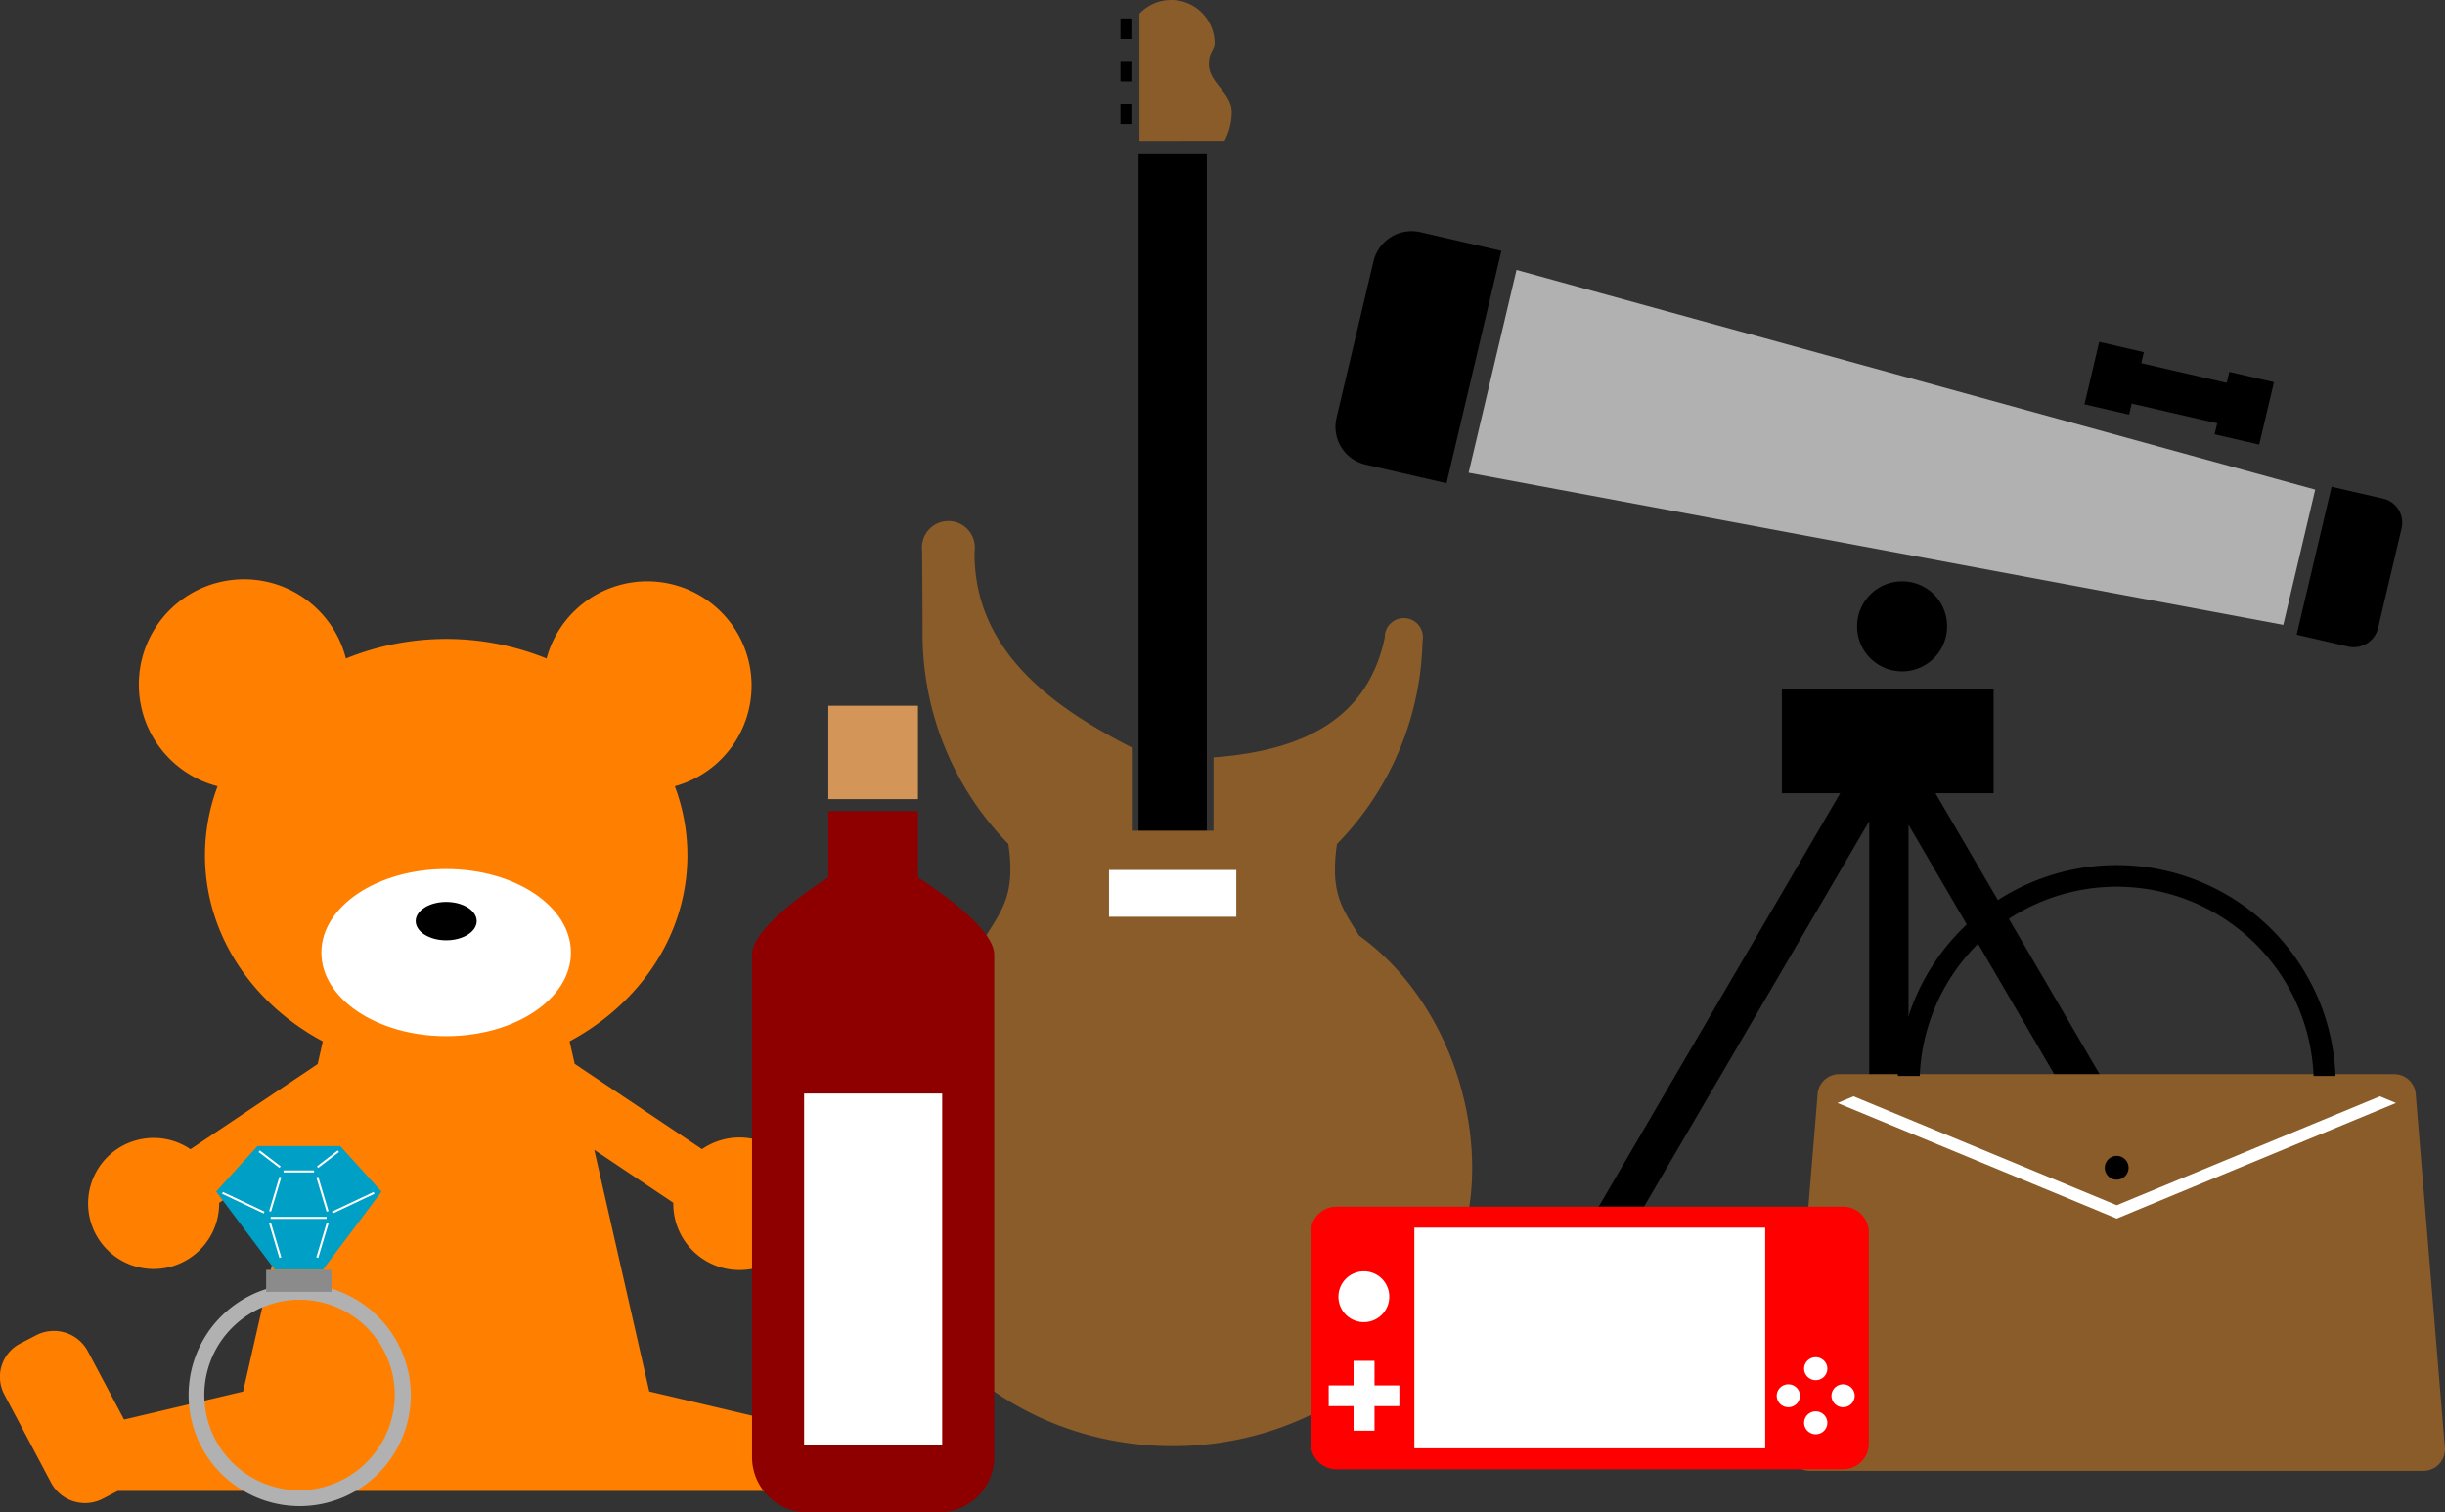 <svg id="img_tairyohin" xmlns="http://www.w3.org/2000/svg" xmlns:xlink="http://www.w3.org/1999/xlink" width="194" height="120" viewBox="0 0 194 120">
  <rect x="0" y="0" width="194" height="120" fill="#333333" stroke="none"/>
  <defs>
    <clipPath id="clip-path">
      <rect id="長方形_196" data-name="長方形 196" width="194" height="120" fill="none"/>
    </clipPath>
  </defs>
  <rect id="長方形_173" data-name="長方形 173" width="5.414" height="54.143" transform="translate(90.339 12.169)"/>
  <g id="グループ_40" data-name="グループ 40">
    <g id="グループ_39" data-name="グループ 39" clip-path="url(#clip-path)">
      <path id="パス_943" data-name="パス 943" d="M197.352,128.747c-1.036-1.67-1.922-2.827-1.922-5.213a13.229,13.229,0,0,1,.161-2.061,23.726,23.726,0,0,0,6.784-15.962,1.8,1.8,0,0,0,.026-.305,1.513,1.513,0,1,0-3.019-.111c-1.394,6.657-6.778,9-13.589,9.507v5.818h-6.482v-6.6c-5.847-3.01-12.482-7.39-12.482-15.412,0-.056.006-.112.006-.17a2.1,2.1,0,1,0-4.16,0c0,.01,0,.02,0,.03,0,.855.032,4.365.032,6.23a23.84,23.84,0,0,0,6.805,16.971,13.179,13.179,0,0,1,.161,2.061c0,2.385-.885,3.543-1.921,5.213-5.61,4.033-8.967,11.366-8.967,18.461,0,12.177,10.64,22.048,23.766,22.048s23.766-9.872,23.766-22.048c0-7.1-3.355-14.428-8.967-18.461" transform="translate(-89.507 -54.507)" fill="#8a5c29" fill-rule="evenodd"/>
      <rect id="長方形_174" data-name="長方形 174" width="10.098" height="3.713" transform="translate(87.996 69.028)" fill="#fff"/>
      <path id="パス_944" data-name="パス 944" d="M213.971,11.184a4.894,4.894,0,0,0,.569-2.3c0-1.552-1.811-2.263-1.811-3.792,0-1.018.454-1.074.454-1.688a3.451,3.451,0,0,0-5.967-2.314v10.1Z" transform="translate(-116.806)" fill="#8a5c29" fill-rule="evenodd"/>
      <rect id="長方形_175" data-name="長方形 175" width="0.865" height="1.637" transform="translate(88.904 1.464)"/>
      <rect id="長方形_176" data-name="長方形 176" width="0.865" height="1.637" transform="translate(88.904 8.225)"/>
      <rect id="長方形_177" data-name="長方形 177" width="0.865" height="1.637" transform="translate(88.904 4.844)"/>
      <path id="パス_945" data-name="パス 945" d="M331.719,77.832,267.077,65.76l3.8-16.092L334.25,67.1Z" transform="translate(-150.549 -28.251)" fill="#b1b1b1" fill-rule="evenodd"/>
      <path id="パス_946" data-name="パス 946" d="M256.025,44.1l-6.41-1.477a3.112,3.112,0,0,0-3.736,2.3L242.94,57.37a3.074,3.074,0,0,0,2.323,3.693l6.41,1.477Z" transform="translate(-136.898 -24.197)" fill-rule="evenodd"/>
      <path id="パス_947" data-name="パス 947" d="M420.437,89.565l4.079.941a1.955,1.955,0,0,1,1.478,2.35l-1.87,7.925a1.981,1.981,0,0,1-2.378,1.461l-4.079-.94Z" transform="translate(-235.436 -50.944)" fill-rule="evenodd"/>
      <path id="パス_1076" data-name="パス 1076" d="M0,0,3.295.009l.031,11.806L.031,11.806Z" transform="translate(166.78 31.479) rotate(-76.873)"/>
      <path id="パス_1077" data-name="パス 1077" d="M0,0,5.092.013,5.1,3.646.009,3.633Z" transform="matrix(0.227, -0.974, 0.974, 0.227, 165.394, 32.082)"/>
      <path id="パス_1078" data-name="パス 1078" d="M0,0,5.092.013,5.1,3.646.009,3.633Z" transform="translate(175.718 34.461) rotate(-76.866)"/>
      <path id="パス_948" data-name="パス 948" d="M272.963,181.083h3.6l25.62-43.856v43.856H305.3V137.515l25.452,43.569h3.6l-26.914-46.071h4.612v-8.3h-16.8v8.3h4.629Z" transform="translate(-153.867 -72.073)" fill-rule="evenodd"/>
      <path id="パス_949" data-name="パス 949" d="M344.867,110.507a3.57,3.57,0,1,1-3.57-3.528,3.549,3.549,0,0,1,3.57,3.528" transform="translate(-190.375 -60.849)" fill-rule="evenodd"/>
      <path id="パス_950" data-name="パス 950" d="M69.188,133.487l-1.247-.646a3.053,3.053,0,0,0-4.1,1.265l-2.874,5.422L51.516,137.3l-4.365-19.174,6.271,4.2c0,.013,0,.027,0,.04a5.259,5.259,0,1,0,2.279-4.291l-10.1-6.766-.408-1.79c5.6-3,9.349-8.484,9.349-14.759a15.57,15.57,0,0,0-1-5.481A8.276,8.276,0,1,0,43.368,79.144a21.178,21.178,0,0,0-15.921,0A8.345,8.345,0,1,0,17.265,89.28a15.559,15.559,0,0,0-1,5.483c0,6.275,3.75,11.763,9.349,14.759l-.408,1.8-10.093,6.761a5.2,5.2,0,1,0,2.278,4.291c0-.013,0-.027,0-.04l6.263-4.2-4.365,19.172-9.446,2.223-2.875-5.422a3.052,3.052,0,0,0-4.1-1.265l-1.248.646a2.983,2.983,0,0,0-1.28,4.049l3.716,7.009a3.053,3.053,0,0,0,4.1,1.265l1.188-.616H61.467l1.189.616a3.053,3.053,0,0,0,4.1-1.265l3.716-7.009a2.983,2.983,0,0,0-1.28-4.049" transform="translate(0 -26.895)" fill="#ff7f00" fill-rule="evenodd"/>
      <path id="パス_951" data-name="パス 951" d="M89.044,142.357c0,3.662-4.431,6.63-9.9,6.63s-9.9-2.969-9.9-6.63,4.431-6.63,9.9-6.63,9.9,2.969,9.9,6.63" transform="translate(-43.743 -66.773)" fill="#fff" fill-rule="evenodd"/>
      <path id="パス_952" data-name="パス 952" d="M94.392,144.415c0,.841-1.083,1.522-2.419,1.522s-2.42-.681-2.42-1.522,1.083-1.522,2.42-1.522,2.419.681,2.419,1.522" transform="translate(-56.568 -71.33)" fill-rule="evenodd"/>
      <path id="パス_953" data-name="パス 953" d="M149.927,154.516v-5.267h-7.11v5.267c-.821.517-6.053,3.9-6.053,6.128v39.881a4.395,4.395,0,0,0,4.42,4.368H151.56a4.394,4.394,0,0,0,4.42-4.368V160.643c0-2.224-5.233-5.611-6.053-6.128" transform="translate(-77.093 -84.893)" fill="#8e0000" fill-rule="evenodd"/>
      <rect id="長方形_181" data-name="長方形 181" width="7.11" height="7.407" transform="translate(65.724 56)" fill="#d49658"/>
      <rect id="長方形_182" data-name="長方形 182" width="10.953" height="27.917" transform="translate(63.803 86.766)" fill="#fff"/>
      <path id="パス_954" data-name="パス 954" d="M42.747,236.245a8.817,8.817,0,1,0,8.92,8.816,8.869,8.869,0,0,0-8.92-8.816m0,16.373a7.557,7.557,0,1,1,7.646-7.556,7.6,7.6,0,0,1-7.646,7.556" transform="translate(-19.068 -134.376)" fill="#b1b1b1" fill-rule="evenodd"/>
      <path id="パス_955" data-name="パス 955" d="M47.779,220.69l4.609-6.14.04-.044,0,0h0l-3.278-3.619H42.581L39.3,214.5h0l0,0,.04.044,4.609,6.14Z" transform="translate(-22.153 -119.95)" fill="#009fc5" fill-rule="evenodd"/>
      <path id="パス_1079" data-name="パス 1079" d="M0,0H.16L.172,2.083H.012Z" transform="translate(20.519 91.407) rotate(-52.291)" fill="#fff"/>
      <path id="パス_956" data-name="パス 956" d="M57.739,213.079l1.654-1.264-.1-.126-1.654,1.264Z" transform="translate(-32.492 -120.408)" fill="#fff" fill-rule="evenodd"/>
      <rect id="長方形_184" data-name="長方形 184" width="2.422" height="0.16" transform="translate(22.499 92.867)" fill="#fff"/>
      <path id="パス_1080" data-name="パス 1080" d="M0,0H.16L.177,3.653H.017Z" transform="matrix(0.431, -0.902, 0.902, 0.431, 17.619, 94.721)" fill="#fff"/>
      <path id="パス_1081" data-name="パス 1081" d="M0,0,3.652.017v.16L0,.16Z" transform="translate(26.34 96.137) rotate(-25.551)" fill="#fff"/>
      <rect id="長方形_187" data-name="長方形 187" width="4.441" height="0.16" transform="translate(21.476 96.551)" fill="#fff"/>
      <path id="パス_1082" data-name="パス 1082" d="M0,0,2.838.009V.171L0,.161Z" transform="translate(21.353 96.092) rotate(-73.523)" fill="#fff"/>
      <path id="パス_1083" data-name="パス 1083" d="M0,0H.161L.171,2.838H.009Z" transform="translate(25.1 93.419) rotate(-16.477)" fill="#fff"/>
      <path id="パス_1084" data-name="パス 1084" d="M0,0H.161L.171,2.838H.009Z" transform="matrix(0.959, -0.284, 0.284, 0.959, 21.353, 97.09)" fill="#fff"/>
      <path id="パス_1085" data-name="パス 1085" d="M0,0,2.838.009V.171L0,.161Z" transform="translate(25.1 99.763) rotate(-73.523)" fill="#fff"/>
      <rect id="長方形_192" data-name="長方形 192" width="5.186" height="1.745" transform="translate(21.118 100.759)" fill="#8b8b8b"/>
      <path id="パス_957" data-name="パス 957" d="M377.325,227.432a1.717,1.717,0,0,1-1.737,1.7h-48.63a1.717,1.717,0,0,1-1.737-1.7l2.316-28.076a1.717,1.717,0,0,1,1.736-1.7h44a1.717,1.717,0,0,1,1.737,1.7Z" transform="translate(-183.325 -112.429)" fill="#8a5c29" fill-rule="evenodd"/>
      <path id="パス_958" data-name="パス 958" d="M346.876,175.915a15.637,15.637,0,0,1,31.249,0h1.737a17.374,17.374,0,0,0-34.724,0Z" transform="translate(-194.552 -90.545)" fill-rule="evenodd"/>
      <path id="パス_959" data-name="パス 959" d="M378.474,202.267l-1.275-.528-20.883,8.638-20.882-8.638-1.275.528,20.882,8.638-.007,0,1.275.528.007,0,.007,0,1.275-.528-.007,0Z" transform="translate(-188.363 -114.749)" fill="#fff" fill-rule="evenodd"/>
      <path id="パス_960" data-name="パス 960" d="M384.655,213.627a.944.944,0,1,1-.944-.933.939.939,0,0,1,.944.933" transform="translate(-215.763 -120.98)" fill-rule="evenodd"/>
      <path id="パス_961" data-name="パス 961" d="M282.647,240.862a2.052,2.052,0,0,1-2.087,2.014H240.446a2.052,2.052,0,0,1-2.087-2.014V224.048a2.052,2.052,0,0,1,2.087-2.014H280.56a2.052,2.052,0,0,1,2.087,2.014Z" transform="translate(-134.361 -126.293)" fill="red" fill-rule="evenodd"/>
      <path id="パス_962" data-name="パス 962" d="M324.682,254.991a.9.9,0,0,1,0,1.288.929.929,0,0,1-1.3,0,.9.9,0,0,1,0-1.288.929.929,0,0,1,1.3,0" transform="translate(-182.135 -144.887)" fill="#fff" fill-rule="evenodd"/>
      <path id="パス_963" data-name="パス 963" d="M329.659,250.014a.9.9,0,0,1,0,1.288.928.928,0,0,1-1.3,0,.9.9,0,0,1,0-1.288.929.929,0,0,1,1.3,0" transform="translate(-184.94 -142.056)" fill="#fff" fill-rule="evenodd"/>
      <path id="パス_964" data-name="パス 964" d="M329.659,259.968a.9.9,0,0,1,0,1.288.929.929,0,0,1-1.3,0,.9.9,0,0,1,0-1.288.928.928,0,0,1,1.3,0" transform="translate(-184.94 -147.718)" fill="#fff" fill-rule="evenodd"/>
      <path id="パス_965" data-name="パス 965" d="M334.635,254.991a.9.9,0,0,1,0,1.288.929.929,0,0,1-1.3,0,.9.9,0,0,1,0-1.288.929.929,0,0,1,1.3,0" transform="translate(-187.745 -144.887)" fill="#fff" fill-rule="evenodd"/>
      <rect id="長方形_193" data-name="長方形 193" width="5.607" height="1.642" transform="translate(105.427 109.927)" fill="#fff"/>
      <rect id="長方形_194" data-name="長方形 194" width="1.661" height="5.541" transform="translate(107.4 107.978)" fill="#fff"/>
      <rect id="長方形_195" data-name="長方形 195" width="27.838" height="17.508" transform="translate(112.223 97.409)" fill="#fff"/>
      <path id="パス_966" data-name="パス 966" d="M247.438,235.927a2.017,2.017,0,1,1-2.017-1.993,2.006,2.006,0,0,1,2.017,1.993" transform="translate(-137.205 -133.061)" fill="#fff" fill-rule="evenodd"/>
    </g>
  </g>
</svg>
